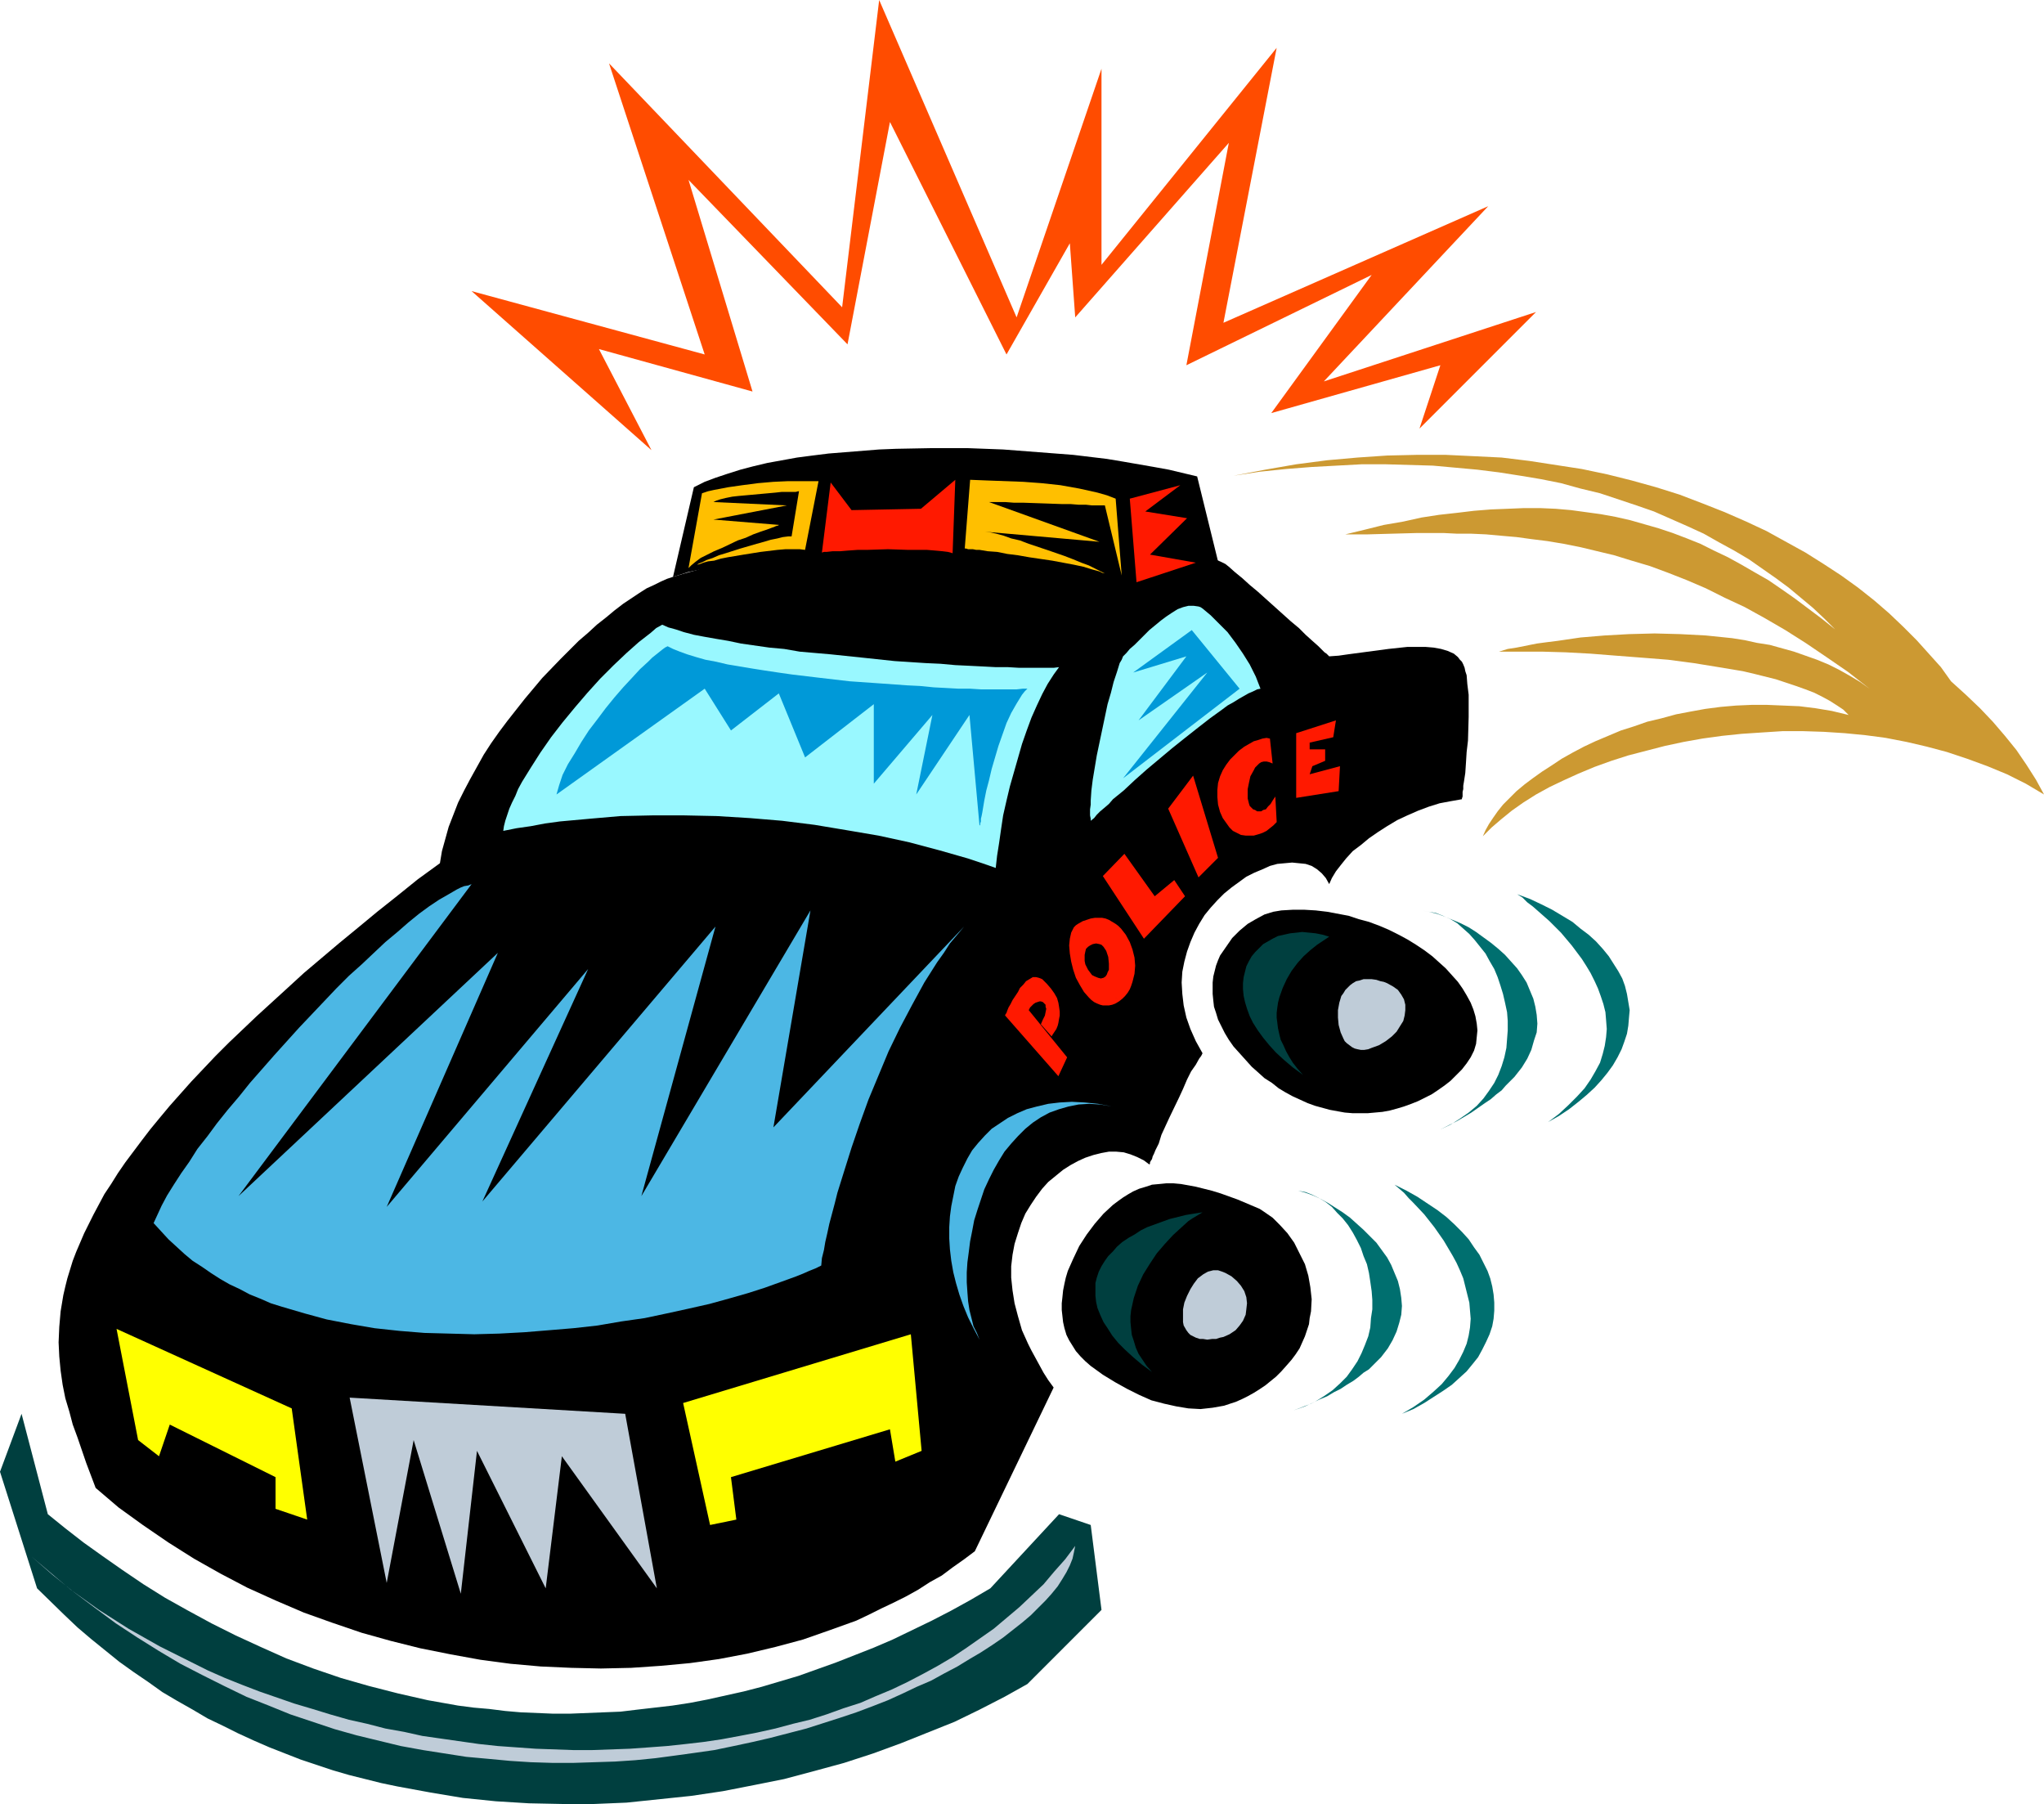 <?xml version="1.0" encoding="UTF-8" standalone="no"?>
<svg
   version="1.0"
   width="129.724mm"
   height="114.467mm"
   id="svg35"
   sodipodi:docname="Police Car 08.wmf"
   xmlns:inkscape="http://www.inkscape.org/namespaces/inkscape"
   xmlns:sodipodi="http://sodipodi.sourceforge.net/DTD/sodipodi-0.dtd"
   xmlns="http://www.w3.org/2000/svg"
   xmlns:svg="http://www.w3.org/2000/svg">
  <sodipodi:namedview
     id="namedview35"
     pagecolor="#ffffff"
     bordercolor="#000000"
     borderopacity="0.25"
     inkscape:showpageshadow="2"
     inkscape:pageopacity="0.0"
     inkscape:pagecheckerboard="0"
     inkscape:deskcolor="#d1d1d1"
     inkscape:document-units="mm" />
  <defs
     id="defs1">
    <pattern
       id="WMFhbasepattern"
       patternUnits="userSpaceOnUse"
       width="6"
       height="6"
       x="0"
       y="0" />
  </defs>
  <path
     style="fill:#cc9932;fill-opacity:1;fill-rule:evenodd;stroke:none"
     d="m 467.993,163.388 -2.424,-3.394 -2.909,-3.232 -2.909,-3.232 -3.232,-3.232 -3.394,-3.232 -3.555,-3.071 -3.878,-3.071 -4.04,-2.909 -4.202,-2.747 -4.363,-2.747 -4.686,-2.586 -4.686,-2.586 -4.848,-2.263 -5.171,-2.263 -5.333,-2.101 -5.494,-2.101 -5.656,-1.778 -5.818,-1.616 -5.818,-1.454 -6.141,-1.293 -6.302,-0.97 -6.302,-0.97 -6.626,-0.808 -6.626,-0.323 -6.787,-0.323 h -6.949 l -7.11,0.162 -7.11,0.485 -7.272,0.646 -7.434,0.97 -7.434,1.293 -7.595,1.454 6.302,-0.97 6.302,-0.646 6.141,-0.485 5.979,-0.323 5.979,-0.323 h 5.818 l 5.656,0.162 5.656,0.162 5.333,0.485 5.333,0.485 5.171,0.646 5.171,0.808 4.848,0.808 4.848,0.97 4.686,1.293 4.686,1.131 4.363,1.454 4.363,1.454 4.202,1.454 4.04,1.778 4.04,1.778 3.878,1.778 3.717,2.101 3.555,1.939 3.555,2.101 3.232,2.263 3.232,2.263 3.07,2.263 2.909,2.424 2.909,2.424 2.747,2.586 2.586,2.586 -3.232,-2.586 -3.232,-2.424 -3.232,-2.424 -3.232,-2.263 -3.07,-2.101 -3.394,-1.939 -3.07,-1.778 -3.232,-1.778 -3.394,-1.616 -3.232,-1.616 -3.232,-1.293 -3.394,-1.293 -3.394,-1.131 -3.394,-0.97 -3.394,-0.97 -3.555,-0.808 -3.555,-0.646 -3.555,-0.485 -3.555,-0.485 -3.717,-0.323 -3.717,-0.162 h -3.878 l -3.878,0.162 -4.04,0.162 -4.04,0.323 -4.04,0.485 -4.363,0.485 -4.202,0.646 -4.363,0.97 -4.686,0.808 -4.525,1.131 -4.686,1.131 h 2.586 2.747 l 5.818,-0.162 5.979,-0.162 h 6.464 l 3.232,0.162 h 3.394 l 3.555,0.162 3.555,0.323 3.717,0.323 3.555,0.485 3.878,0.485 3.878,0.646 4.04,0.808 4.04,0.97 4.04,0.97 4.202,1.293 4.363,1.293 4.363,1.616 4.525,1.778 4.525,1.939 4.525,2.263 4.848,2.263 4.686,2.586 5.01,2.909 4.848,3.071 5.01,3.394 5.171,3.555 5.171,4.04 -2.262,-1.616 -2.424,-1.454 -2.586,-1.454 -2.586,-1.293 -2.747,-1.131 -2.747,-0.97 -2.747,-0.97 -2.909,-0.808 -2.909,-0.808 -3.07,-0.485 -2.909,-0.646 -3.07,-0.485 -6.302,-0.646 -6.141,-0.323 -6.141,-0.162 -6.141,0.162 -5.818,0.323 -5.818,0.485 -5.494,0.808 -2.586,0.323 -2.424,0.323 -2.424,0.485 -2.424,0.485 -2.101,0.323 -2.101,0.646 h 2.424 2.424 2.747 2.747 l 5.656,0.162 5.979,0.323 6.141,0.485 6.302,0.485 6.141,0.485 6.141,0.808 5.979,0.97 5.818,0.97 2.747,0.646 2.586,0.646 2.586,0.646 2.424,0.808 2.424,0.808 2.262,0.808 2.101,0.808 1.939,0.97 1.778,0.97 1.778,1.131 1.454,0.97 1.293,1.293 -4.04,-0.97 -3.878,-0.646 -3.878,-0.485 -3.878,-0.162 -3.878,-0.162 h -3.717 l -3.717,0.162 -3.717,0.323 -3.717,0.485 -3.555,0.646 -3.394,0.646 -3.555,0.97 -3.394,0.808 -3.232,1.131 -3.07,0.97 -3.07,1.293 -3.07,1.293 -2.747,1.293 -2.747,1.454 -2.586,1.454 -2.424,1.616 -2.262,1.454 -2.262,1.616 -1.939,1.454 -1.939,1.616 -1.616,1.616 -1.616,1.616 -1.293,1.616 -1.131,1.616 -0.97,1.454 -0.808,1.454 -0.646,1.454 2.101,-2.101 2.262,-1.939 2.586,-2.101 2.747,-1.939 3.07,-1.939 3.232,-1.778 3.394,-1.616 3.555,-1.616 3.878,-1.616 4.04,-1.454 4.04,-1.293 4.363,-1.131 4.363,-1.131 4.525,-0.97 4.525,-0.808 4.686,-0.646 4.686,-0.485 4.848,-0.323 5.01,-0.323 h 4.848 l 5.01,0.162 5.01,0.323 5.01,0.485 4.848,0.646 5.01,0.97 4.848,1.131 4.848,1.293 4.848,1.616 4.848,1.778 4.686,1.939 4.525,2.263 4.363,2.586 -1.939,-3.555 -2.262,-3.555 -2.424,-3.555 -2.747,-3.394 -2.909,-3.394 -3.07,-3.232 -3.394,-3.232 z"
     id="path1" />
  <path
     style="fill:#000000;fill-opacity:1;fill-rule:evenodd;stroke:none"
     d="m 350.672,191.67 -2.747,0.485 -2.586,0.485 -2.586,0.808 -2.586,0.97 -2.586,1.131 -2.424,1.131 -2.424,1.454 -2.262,1.454 -2.101,1.454 -1.939,1.616 -1.939,1.454 -1.616,1.778 -1.293,1.616 -1.131,1.454 -0.97,1.616 -0.646,1.454 -0.808,-1.454 -0.97,-1.131 -1.131,-0.97 -1.293,-0.808 -1.454,-0.485 -1.616,-0.162 -1.616,-0.162 -1.778,0.162 -1.778,0.162 -1.778,0.485 -1.778,0.808 -1.939,0.808 -1.939,0.97 -1.778,1.293 -1.778,1.293 -1.778,1.454 -1.616,1.616 -1.616,1.778 -1.454,1.778 -1.293,2.101 -1.131,2.101 -0.97,2.263 -0.808,2.263 -0.646,2.424 -0.485,2.424 -0.162,2.586 0.162,2.747 0.323,2.747 0.646,2.909 0.97,2.747 1.293,2.909 1.616,2.909 -0.323,0.646 -0.485,0.646 -0.808,1.454 -1.131,1.616 -0.97,1.939 -0.97,2.263 -0.97,2.101 -2.262,4.687 -0.97,2.101 -0.97,2.101 -0.646,2.101 -0.808,1.616 -0.323,0.808 -0.323,0.646 -0.162,0.646 -0.323,0.485 -0.162,0.323 v 0.323 l -0.162,0.162 v 0 l -1.293,-0.97 -1.616,-0.808 -1.616,-0.646 -1.616,-0.485 -1.778,-0.162 h -1.778 l -1.778,0.323 -1.939,0.485 -1.939,0.646 -1.778,0.808 -1.778,0.97 -1.778,1.131 -1.778,1.454 -1.778,1.454 -1.454,1.616 -1.454,1.939 -1.293,1.939 -1.293,2.101 -0.97,2.263 -0.808,2.424 -0.808,2.586 -0.485,2.586 -0.323,2.747 v 2.747 l 0.323,3.071 0.485,3.071 0.808,3.071 0.97,3.394 1.454,3.232 0.808,1.616 0.97,1.778 0.97,1.778 0.97,1.778 1.131,1.778 1.293,1.778 -18.907,39.271 -2.586,1.939 -2.747,1.939 -2.586,1.939 -2.909,1.616 -2.747,1.778 -2.909,1.616 -2.909,1.454 -3.07,1.454 -2.909,1.454 -3.07,1.454 -6.302,2.263 -6.464,2.263 -6.626,1.778 -6.787,1.616 -6.787,1.293 -6.949,0.97 -6.949,0.646 -7.11,0.485 -7.272,0.162 -7.11,-0.162 -7.272,-0.323 -7.272,-0.646 -7.272,-0.97 -7.11,-1.293 -7.272,-1.454 -7.11,-1.778 -6.949,-1.939 -7.11,-2.424 -6.787,-2.424 -6.787,-2.909 -6.787,-3.071 -6.464,-3.394 -6.302,-3.555 -6.141,-3.879 -6.141,-4.202 -5.818,-4.202 -5.494,-4.687 -2.262,-5.98 -2.101,-6.141 -1.131,-3.071 -0.808,-3.071 -0.97,-3.232 -0.646,-3.232 -0.485,-3.394 -0.323,-3.394 -0.162,-3.394 0.162,-3.717 0.323,-3.717 0.646,-3.879 0.485,-2.101 0.485,-1.939 0.646,-2.101 0.646,-2.101 0.808,-2.101 0.97,-2.263 0.97,-2.263 1.131,-2.263 1.131,-2.263 1.293,-2.424 1.293,-2.424 1.616,-2.424 1.616,-2.586 1.778,-2.586 1.939,-2.586 1.939,-2.586 2.101,-2.747 2.262,-2.747 2.424,-2.909 2.586,-2.909 2.586,-2.909 2.909,-3.071 2.909,-3.071 3.232,-3.232 3.232,-3.071 3.394,-3.232 3.717,-3.394 3.717,-3.394 3.878,-3.555 4.202,-3.555 4.202,-3.555 4.525,-3.717 4.686,-3.879 4.686,-3.717 5.01,-4.04 5.333,-3.879 0.485,-2.909 0.808,-2.909 0.808,-2.909 1.131,-2.909 1.131,-2.909 1.454,-2.909 1.454,-2.747 1.616,-2.909 1.616,-2.909 1.778,-2.747 1.939,-2.747 1.939,-2.586 4.202,-5.333 4.202,-5.01 4.363,-4.525 4.363,-4.363 2.262,-1.939 2.101,-1.939 2.262,-1.778 1.939,-1.616 2.101,-1.616 1.939,-1.293 1.939,-1.293 1.778,-1.131 1.778,-0.808 1.616,-0.808 1.454,-0.646 1.454,-0.485 2.747,-0.808 2.909,-0.808 3.232,-1.131 3.555,-0.97 3.555,-0.97 3.717,-1.131 4.04,-1.131 4.202,-0.97 4.202,-0.808 4.363,-0.808 4.363,-0.646 4.363,-0.485 4.525,-0.323 h 4.525 l 4.525,0.323 4.525,0.485 4.686,0.646 5.01,0.485 5.171,0.485 5.333,0.323 10.666,0.485 5.171,0.323 5.171,0.162 5.01,0.323 4.686,0.162 2.262,0.323 2.101,0.162 1.939,0.162 1.939,0.323 1.939,0.323 1.616,0.323 1.616,0.323 1.454,0.323 1.293,0.485 1.131,0.485 0.97,0.485 0.808,0.646 1.454,1.293 1.778,1.454 1.778,1.616 1.939,1.616 7.918,7.111 1.939,1.616 1.616,1.616 1.616,1.454 1.454,1.293 0.97,0.97 0.485,0.485 0.485,0.323 0.323,0.323 0.162,0.162 0.162,0.162 v 0 l 2.262,-0.162 2.262,-0.323 4.848,-0.646 4.848,-0.646 4.525,-0.485 h 2.262 2.101 l 1.939,0.162 1.778,0.323 1.616,0.485 1.454,0.646 0.97,0.808 0.485,0.646 0.485,0.485 0.323,0.646 0.323,0.808 0.162,0.808 0.323,0.97 0.162,2.101 0.323,2.586 v 2.586 2.747 l -0.162,5.656 -0.323,2.747 -0.162,2.586 -0.162,2.424 -0.323,2.101 -0.162,0.97 v 0.808 l -0.162,0.646 v 0.646 0.485 l -0.162,0.485 z"
     id="path2" />
  <path
     style="fill:#ffff00;fill-opacity:1;fill-rule:evenodd;stroke:none"
     d="m 221.069,347.947 -2.586,-27.959 -54.621,16.484 6.464,29.251 6.302,-1.293 -1.293,-10.181 38.138,-11.474 1.293,7.757 z"
     id="path3" />
  <path
     style="fill:#ffff00;fill-opacity:1;fill-rule:evenodd;stroke:none"
     d="m 73.69,364.431 -3.717,-26.666 -42.016,-19.07 5.171,26.666 5.01,3.879 2.586,-7.596 25.371,12.606 v 7.596 z"
     id="path4" />
  <path
     style="fill:#bfccd8;fill-opacity:1;fill-rule:evenodd;stroke:none"
     d="m 157.56,380.915 -7.595,-41.857 -66.094,-3.879 8.888,44.443 6.464,-34.261 11.312,36.847 3.878,-34.261 16.483,32.968 3.878,-31.676 z"
     id="path5" />
  <path
     style="fill:#99f8ff;fill-opacity:1;fill-rule:evenodd;stroke:none"
     d="m 254.035,159.994 -1.293,0.162 h -1.616 -6.626 l -2.747,-0.162 h -2.909 l -3.07,-0.162 -3.232,-0.162 -3.394,-0.162 -3.555,-0.323 -3.555,-0.162 -7.434,-0.485 -7.595,-0.808 -7.757,-0.808 -7.434,-0.646 -3.717,-0.646 -3.555,-0.323 -3.394,-0.485 -3.394,-0.485 -3.07,-0.646 -2.909,-0.485 -2.747,-0.485 -2.586,-0.485 -2.424,-0.646 -1.939,-0.646 -1.778,-0.485 -1.454,-0.646 -1.454,0.808 -1.293,1.131 -1.454,1.131 -1.454,1.131 -2.909,2.586 -3.07,2.909 -3.232,3.232 -3.07,3.394 -2.909,3.394 -3.07,3.717 -2.747,3.555 -2.586,3.717 -2.262,3.555 -2.101,3.394 -0.97,1.778 -0.646,1.616 -0.808,1.616 -0.646,1.454 -0.485,1.454 -0.485,1.454 -0.323,1.293 -0.162,1.131 3.232,-0.646 3.394,-0.485 3.394,-0.646 3.555,-0.485 7.11,-0.646 7.434,-0.646 7.595,-0.162 h 7.757 l 7.757,0.162 7.918,0.485 7.757,0.646 7.757,0.97 7.757,1.293 7.595,1.293 7.434,1.616 7.272,1.939 3.394,0.97 3.394,0.97 3.394,1.131 3.232,1.131 0.323,-2.909 0.485,-3.071 0.485,-3.394 0.485,-3.232 0.808,-3.555 0.808,-3.394 0.97,-3.394 0.97,-3.394 0.97,-3.394 1.131,-3.232 1.131,-3.071 1.293,-2.909 1.293,-2.747 1.293,-2.424 1.454,-2.263 z"
     id="path6" />
  <path
     style="fill:#0099d8;fill-opacity:1;fill-rule:evenodd;stroke:none"
     d="m 160.145,154.984 1.293,0.646 1.616,0.646 1.778,0.646 2.101,0.646 2.262,0.646 2.586,0.485 2.747,0.646 2.909,0.485 2.909,0.485 3.07,0.485 3.232,0.485 3.394,0.485 6.787,0.808 6.949,0.808 6.949,0.485 6.787,0.485 3.232,0.162 3.232,0.323 3.07,0.162 2.909,0.162 h 2.747 l 2.586,0.162 h 2.586 2.101 2.101 1.778 l 1.454,-0.162 h 1.131 l -0.646,0.646 -0.646,0.808 -1.293,2.101 -1.293,2.263 -1.131,2.424 -0.97,2.747 -0.97,2.747 -0.808,2.747 -0.808,2.747 -0.646,2.747 -0.646,2.424 -0.485,2.424 -0.323,1.939 -0.162,0.97 -0.162,0.808 -0.162,0.646 v 0.646 l -0.162,0.485 v 0.323 l -0.162,0.162 v 0.162 l -2.424,-26.666 -12.766,19.07 3.878,-19.07 -14.059,16.484 v -19.07 l -16.483,12.767 -6.302,-15.353 -11.474,8.889 -6.302,-10.02 -35.552,25.373 0.323,-1.131 0.323,-1.131 0.808,-2.424 1.293,-2.586 1.616,-2.586 1.616,-2.747 1.778,-2.747 2.101,-2.747 1.939,-2.586 2.101,-2.586 2.101,-2.424 2.101,-2.263 1.939,-2.101 1.939,-1.778 0.97,-0.97 0.808,-0.646 0.808,-0.646 0.808,-0.646 0.646,-0.485 z"
     id="path7" />
  <path
     style="fill:#4cb7e4;fill-opacity:1;fill-rule:evenodd;stroke:none"
     d="m 231.249,222.214 -1.616,1.939 -1.778,2.101 -1.454,2.263 -1.616,2.263 -3.07,4.848 -2.909,5.333 -2.909,5.495 -2.747,5.656 -2.424,5.818 -2.424,5.818 -2.101,5.818 -1.939,5.656 -1.778,5.656 -0.808,2.586 -0.808,2.586 -0.646,2.586 -0.646,2.424 -0.646,2.424 -0.485,2.263 -0.485,2.101 -0.323,1.939 -0.485,1.939 -0.162,1.778 -1.293,0.646 -1.616,0.646 -1.454,0.646 -1.616,0.646 -3.555,1.293 -4.04,1.454 -4.04,1.293 -4.525,1.293 -4.686,1.293 -5.01,1.131 -5.171,1.131 -5.333,1.131 -5.656,0.808 -5.656,0.97 -5.818,0.646 -5.818,0.485 -5.979,0.485 -5.979,0.323 -5.979,0.162 -5.979,-0.162 -5.979,-0.162 -5.979,-0.485 -5.979,-0.646 -5.656,-0.97 -5.818,-1.131 -5.333,-1.454 -5.494,-1.616 -2.586,-0.808 -2.586,-1.131 -2.424,-0.97 -2.424,-1.293 -2.424,-1.131 -2.262,-1.293 -2.262,-1.454 -2.101,-1.454 -2.262,-1.454 -1.939,-1.616 -1.939,-1.778 -1.939,-1.778 -1.778,-1.939 -1.778,-1.939 0.97,-2.101 0.97,-2.101 1.293,-2.424 1.616,-2.586 1.778,-2.747 1.939,-2.747 1.939,-3.071 2.424,-3.071 2.262,-3.071 2.586,-3.232 2.747,-3.232 2.586,-3.232 5.818,-6.626 5.979,-6.626 5.979,-6.303 2.909,-3.071 3.07,-3.071 3.07,-2.747 2.909,-2.747 2.747,-2.586 2.909,-2.424 2.586,-2.263 2.586,-2.101 2.424,-1.778 2.424,-1.616 2.262,-1.293 1.939,-1.131 0.97,-0.485 0.808,-0.323 0.97,-0.162 0.808,-0.323 -55.914,74.826 62.216,-58.341 -26.664,60.927 48.318,-57.048 -25.371,55.756 55.914,-65.937 -17.776,64.644 40.562,-68.523 -8.888,52.038 z"
     id="path8" />
  <path
     style="fill:#4cb7e4;fill-opacity:1;fill-rule:evenodd;stroke:none"
     d="m 234.966,321.281 -0.646,-1.616 -0.808,-1.616 -0.485,-1.939 -0.485,-1.939 -0.323,-2.101 -0.162,-2.101 -0.162,-2.424 v -2.424 l 0.162,-2.424 0.323,-2.424 0.323,-2.586 0.485,-2.424 0.485,-2.586 0.808,-2.586 0.808,-2.424 0.808,-2.424 1.131,-2.424 1.131,-2.263 1.293,-2.263 1.293,-2.101 1.616,-1.939 1.616,-1.778 1.778,-1.778 1.778,-1.454 1.939,-1.293 2.101,-1.131 2.262,-0.808 2.262,-0.646 2.424,-0.485 2.586,-0.162 2.586,0.162 2.909,0.485 -3.394,-0.646 -3.232,-0.323 -3.07,-0.162 -2.909,0.162 -2.747,0.323 -2.747,0.646 -2.424,0.646 -2.262,0.97 -2.262,1.131 -1.939,1.293 -1.939,1.293 -1.616,1.616 -1.616,1.778 -1.454,1.778 -1.131,1.939 -1.131,2.263 -0.97,2.101 -0.808,2.263 -0.485,2.424 -0.485,2.424 -0.323,2.424 -0.162,2.586 v 2.747 l 0.162,2.586 0.323,2.747 0.485,2.747 0.646,2.586 0.808,2.747 0.97,2.747 1.131,2.747 1.293,2.586 z"
     id="path9" />
  <path
     style="fill:#99f8ff;fill-opacity:1;fill-rule:evenodd;stroke:none"
     d="m 269.387,157.408 -0.323,0.808 -0.485,0.808 -0.646,2.101 -0.808,2.424 -0.646,2.586 -0.808,2.747 -0.646,3.071 -1.293,6.141 -0.646,3.071 -0.485,2.909 -0.485,2.909 -0.323,2.586 -0.162,2.424 v 0.97 l -0.162,1.131 v 1.454 l 0.162,0.808 v 0.485 l 0.808,-0.646 0.646,-0.808 0.808,-0.808 0.97,-0.808 1.131,-0.97 0.97,-1.131 2.586,-2.101 2.586,-2.424 2.909,-2.586 5.979,-5.01 3.232,-2.586 3.07,-2.424 2.909,-2.263 2.909,-2.101 1.293,-0.97 1.454,-0.808 1.293,-0.808 1.131,-0.646 1.131,-0.646 1.131,-0.485 0.97,-0.485 0.808,-0.162 -1.131,-2.909 -1.454,-2.909 -1.616,-2.586 -1.778,-2.586 -1.939,-2.586 -2.101,-2.101 -1.939,-1.939 -1.939,-1.616 -0.485,-0.323 -0.485,-0.162 -1.131,-0.162 h -1.293 l -1.293,0.323 -1.293,0.485 -1.293,0.808 -1.454,0.97 -1.293,0.97 -2.747,2.263 -2.424,2.424 -1.131,1.131 -1.131,0.97 -0.808,0.97 z"
     id="path10" />
  <path
     style="fill:#0099d8;fill-opacity:1;fill-rule:evenodd;stroke:none"
     d="m 271.811,161.287 14.059,-10.181 11.474,14.06 -27.957,21.494 20.2,-25.373 -16.483,11.474 11.474,-15.353 z"
     id="path11" />
  <path
     style="fill:#000000;fill-opacity:1;fill-rule:evenodd;stroke:none"
     d="m 307.363,218.335 -0.97,0.162 -0.97,0.162 -2.101,0.646 -2.101,1.131 -1.939,1.131 -1.939,1.616 -1.778,1.778 -1.454,2.101 -1.454,2.101 -0.485,1.131 -0.485,1.293 -0.323,1.293 -0.323,1.293 -0.162,1.454 v 1.454 1.293 l 0.162,1.616 0.162,1.454 0.485,1.454 0.485,1.616 0.808,1.616 0.808,1.616 0.97,1.616 1.131,1.616 1.454,1.616 1.454,1.616 1.454,1.616 1.454,1.293 1.616,1.454 1.778,1.131 1.616,1.293 1.616,0.97 1.778,0.97 1.778,0.808 1.778,0.808 1.778,0.646 1.778,0.485 1.778,0.485 1.778,0.323 1.778,0.323 1.939,0.162 h 1.778 1.778 l 1.778,-0.162 1.778,-0.162 1.778,-0.323 1.778,-0.485 1.616,-0.485 1.778,-0.646 1.616,-0.646 1.616,-0.808 1.616,-0.808 1.454,-0.97 1.616,-1.131 1.454,-1.131 1.293,-1.293 1.454,-1.454 1.131,-1.454 0.97,-1.454 0.808,-1.616 0.485,-1.616 0.162,-1.616 0.162,-1.616 -0.162,-1.616 -0.323,-1.778 -0.485,-1.616 -0.646,-1.616 -0.97,-1.778 -0.97,-1.616 -1.131,-1.616 -1.454,-1.616 -1.454,-1.616 -1.616,-1.454 -1.616,-1.454 -1.939,-1.454 -1.939,-1.293 -2.101,-1.293 -2.101,-1.131 -2.262,-1.131 -2.262,-0.97 -2.586,-0.97 -2.424,-0.646 -2.424,-0.808 -2.586,-0.485 -2.586,-0.485 -2.747,-0.323 -2.747,-0.162 h -2.747 z"
     id="path12" />
  <path
     style="fill:#003f3f;fill-opacity:1;fill-rule:evenodd;stroke:none"
     d="m 318.836,224.638 -1.454,0.97 -1.454,0.97 -1.616,1.293 -1.616,1.454 -1.454,1.616 -1.454,1.939 -1.131,1.939 -0.97,2.101 -0.808,2.263 -0.323,1.293 -0.162,1.131 -0.162,1.293 v 1.131 l 0.162,1.293 0.162,1.293 0.323,1.454 0.323,1.293 0.646,1.293 0.646,1.454 0.808,1.454 0.808,1.293 1.131,1.454 1.293,1.454 -2.424,-1.778 -2.101,-1.778 -1.939,-1.778 -1.616,-1.778 -1.454,-1.778 -1.293,-1.778 -1.131,-1.778 -0.808,-1.616 -0.646,-1.778 -0.485,-1.616 -0.323,-1.454 -0.162,-1.616 v -1.454 l 0.162,-1.454 0.323,-1.293 0.323,-1.293 0.646,-1.293 0.646,-1.131 0.808,-0.97 0.97,-0.97 0.97,-0.97 1.131,-0.646 1.131,-0.646 1.293,-0.646 1.454,-0.323 1.454,-0.323 1.454,-0.162 1.454,-0.162 1.616,0.162 1.616,0.162 1.616,0.323 z"
     id="path13" />
  <path
     style="fill:#bfccd8;fill-opacity:1;fill-rule:evenodd;stroke:none"
     d="m 329.017,234.82 h -0.97 -0.97 l -0.97,0.323 -0.808,0.162 -0.808,0.485 -0.646,0.485 -0.646,0.646 -0.485,0.485 -0.485,0.808 -0.485,0.646 -0.485,1.616 -0.323,1.778 v 1.778 l 0.162,1.778 0.485,1.778 0.646,1.454 0.323,0.646 0.485,0.485 0.646,0.485 0.646,0.485 0.646,0.323 0.646,0.162 0.808,0.162 h 0.808 l 0.97,-0.162 0.808,-0.323 1.778,-0.646 1.616,-0.97 1.454,-1.131 1.131,-1.131 0.808,-1.293 0.808,-1.293 0.323,-1.293 0.162,-1.293 v -1.293 l -0.323,-1.293 -0.646,-1.131 -0.808,-1.131 -1.131,-0.808 -1.454,-0.808 -0.808,-0.323 -0.808,-0.162 -0.97,-0.323 z"
     id="path14" />
  <path
     style="fill:#000000;fill-opacity:1;fill-rule:evenodd;stroke:none"
     d="m 271.811,285.727 -1.131,0.646 -1.293,0.808 -1.131,0.808 -1.293,0.97 -2.262,2.101 -2.101,2.424 -1.939,2.586 -1.778,2.747 -1.454,3.071 -1.293,2.909 -0.485,1.616 -0.323,1.454 -0.323,1.616 -0.162,1.616 -0.162,1.454 v 1.616 l 0.162,1.454 0.162,1.454 0.323,1.454 0.485,1.616 0.646,1.293 0.808,1.293 0.808,1.293 1.131,1.293 1.131,1.131 1.293,1.131 2.909,2.101 2.909,1.778 2.909,1.616 2.909,1.454 2.909,1.293 3.07,0.808 2.909,0.646 2.909,0.485 2.909,0.162 2.909,-0.323 2.747,-0.485 2.909,-0.97 1.454,-0.646 1.293,-0.646 1.454,-0.808 1.293,-0.808 1.454,-0.97 2.586,-2.101 1.293,-1.293 1.293,-1.454 1.131,-1.293 0.97,-1.293 0.97,-1.454 0.646,-1.454 0.646,-1.454 0.485,-1.454 0.485,-1.454 0.162,-1.454 0.323,-1.616 0.162,-2.909 -0.323,-2.909 -0.485,-2.747 -0.808,-2.747 -1.293,-2.586 -1.293,-2.586 -1.616,-2.263 -1.778,-1.939 -1.778,-1.778 -2.101,-1.454 -0.97,-0.646 -1.131,-0.485 -4.202,-1.778 -4.04,-1.454 -2.101,-0.646 -1.939,-0.485 -1.939,-0.485 -1.778,-0.323 -1.778,-0.323 -1.778,-0.162 h -1.778 l -1.616,0.162 -1.778,0.162 -1.454,0.485 -1.616,0.485 z"
     id="path15" />
  <path
     style="fill:#003f3f;fill-opacity:1;fill-rule:evenodd;stroke:none"
     d="m 288.456,290.737 -0.808,0.485 -0.808,0.485 -0.808,0.485 -0.97,0.646 -1.778,1.616 -1.939,1.778 -1.939,2.101 -1.939,2.263 -1.616,2.424 -1.616,2.586 -1.293,2.747 -0.97,2.909 -0.323,1.454 -0.323,1.454 -0.162,1.454 v 1.454 l 0.162,1.616 0.162,1.454 0.485,1.454 0.485,1.616 0.646,1.454 0.97,1.454 0.97,1.454 1.293,1.454 -2.424,-1.778 -2.101,-1.778 -1.939,-1.778 -1.616,-1.616 -1.454,-1.778 -1.131,-1.778 -0.97,-1.454 -0.808,-1.778 -0.646,-1.616 -0.323,-1.454 -0.162,-1.454 v -1.616 -1.454 l 0.323,-1.293 0.485,-1.454 0.646,-1.293 0.808,-1.293 0.808,-1.131 1.131,-1.131 0.97,-1.131 1.293,-1.131 1.454,-0.97 1.454,-0.808 1.454,-0.97 1.616,-0.808 1.778,-0.646 1.778,-0.646 1.778,-0.646 1.939,-0.485 1.939,-0.485 1.939,-0.323 z"
     id="path16" />
  <path
     style="fill:#bfccd8;fill-opacity:1;fill-rule:evenodd;stroke:none"
     d="m 292.172,304.635 h -0.485 -0.646 l -0.646,0.162 -0.646,0.162 -1.131,0.646 -1.293,0.97 -0.97,1.293 -0.808,1.293 -0.808,1.616 -0.646,1.616 -0.323,1.616 v 1.616 1.454 l 0.162,0.808 0.646,1.131 0.485,0.646 0.485,0.485 0.646,0.323 0.646,0.323 0.97,0.323 h 0.808 l 0.97,0.162 1.131,-0.162 h 0.97 l 0.97,-0.323 0.808,-0.162 1.454,-0.646 1.454,-0.97 0.97,-1.131 0.808,-1.131 0.646,-1.454 0.162,-1.293 0.162,-1.454 -0.162,-1.454 -0.485,-1.454 -0.808,-1.293 -0.97,-1.131 -1.293,-1.131 -1.454,-0.808 -0.808,-0.323 z"
     id="path17" />
  <path
     style="fill:#003f3f;fill-opacity:1;fill-rule:evenodd;stroke:none"
     d="m 5.171,339.058 6.302,24.08 4.202,3.394 4.363,3.394 4.525,3.232 4.848,3.394 5.01,3.394 5.171,3.232 5.494,3.071 5.656,3.071 5.818,2.909 5.979,2.747 6.141,2.747 6.464,2.424 6.626,2.263 6.787,1.939 6.949,1.778 7.11,1.616 7.272,1.293 3.717,0.485 3.717,0.323 3.878,0.485 3.717,0.323 3.878,0.162 3.878,0.162 h 4.04 l 4.04,-0.162 4.04,-0.162 4.04,-0.162 4.04,-0.485 4.202,-0.485 4.202,-0.485 4.202,-0.646 4.202,-0.808 4.363,-0.97 4.363,-0.97 4.363,-1.131 4.363,-1.293 4.363,-1.293 4.525,-1.616 4.525,-1.616 4.525,-1.778 4.525,-1.778 4.525,-1.939 4.686,-2.263 4.686,-2.263 4.686,-2.424 4.686,-2.586 4.686,-2.747 16.483,-17.777 7.595,2.586 2.586,20.363 -17.776,17.777 -5.494,3.071 -5.979,3.071 -5.979,2.909 -6.464,2.586 -6.464,2.586 -6.626,2.424 -6.949,2.263 -7.11,1.939 -7.272,1.939 -7.272,1.454 -7.434,1.454 -7.595,1.131 -7.757,0.808 -7.757,0.808 -7.757,0.323 h -7.757 l -7.918,-0.162 -7.918,-0.485 -7.918,-0.808 -7.757,-1.293 -7.918,-1.454 -3.878,-0.808 -3.878,-0.97 -3.878,-0.97 -3.878,-1.131 -3.878,-1.293 -3.878,-1.293 -3.717,-1.454 -3.717,-1.454 -3.717,-1.616 -3.878,-1.778 -3.555,-1.778 -3.717,-1.778 -3.555,-2.101 -3.717,-2.101 -3.555,-2.101 -3.394,-2.424 -3.555,-2.424 -3.394,-2.424 -3.394,-2.747 -3.394,-2.747 -3.232,-2.747 -3.232,-3.071 -6.464,-6.303 L 0,352.957 Z"
     id="path18" />
  <path
     style="fill:#bfccd8;fill-opacity:1;fill-rule:evenodd;stroke:none"
     d="m 257.913,370.734 -2.424,3.232 -2.586,2.909 -2.586,3.071 -2.909,2.747 -2.909,2.747 -3.07,2.586 -3.07,2.586 -3.232,2.263 -3.232,2.263 -3.394,2.263 -3.555,2.101 -3.555,1.939 -3.717,1.939 -3.717,1.778 -3.878,1.616 -3.717,1.616 -4.04,1.293 -4.04,1.454 -4.04,1.293 -4.04,0.97 -4.202,1.131 -4.363,0.97 -4.202,0.808 -4.363,0.808 -4.363,0.646 -4.202,0.485 -4.525,0.485 -4.363,0.323 -4.525,0.323 -4.525,0.162 -4.525,0.162 h -4.525 l -4.525,-0.162 -4.525,-0.162 -9.05,-0.646 -4.525,-0.485 -4.525,-0.646 -4.525,-0.646 -4.525,-0.646 -4.363,-0.97 -4.525,-0.808 -4.363,-1.131 -4.363,-0.97 -4.525,-1.293 -4.202,-1.293 -4.363,-1.293 -4.202,-1.454 -4.202,-1.454 -4.202,-1.616 -4.04,-1.616 -4.04,-1.778 -3.878,-1.939 -7.757,-3.879 -3.717,-2.101 -3.717,-2.101 -3.555,-2.263 -3.555,-2.263 -3.394,-2.424 -3.394,-2.424 -3.07,-2.586 -3.232,-2.747 -3.07,-2.586 5.01,4.363 5.01,4.04 5.171,3.879 5.01,3.717 5.171,3.394 5.171,3.232 5.171,3.071 5.333,2.747 5.171,2.586 5.333,2.586 5.333,2.101 5.171,2.101 5.333,1.778 5.333,1.778 5.171,1.454 5.333,1.293 5.333,1.293 5.333,0.97 5.171,0.808 5.171,0.808 5.333,0.485 5.171,0.485 5.01,0.323 5.171,0.162 h 5.01 l 5.01,-0.162 5.01,-0.162 4.848,-0.323 4.848,-0.485 4.848,-0.646 4.686,-0.646 4.525,-0.646 4.686,-0.97 4.525,-0.97 4.202,-0.97 4.363,-1.131 4.363,-1.131 4.04,-1.293 4.04,-1.293 3.878,-1.293 3.878,-1.454 3.717,-1.454 3.555,-1.616 3.394,-1.616 3.394,-1.454 3.232,-1.778 3.07,-1.616 2.909,-1.778 2.747,-1.616 2.747,-1.778 2.586,-1.778 2.262,-1.778 2.262,-1.778 2.101,-1.778 1.778,-1.778 1.778,-1.778 1.454,-1.616 1.454,-1.778 1.131,-1.778 0.97,-1.616 0.808,-1.616 0.646,-1.616 0.323,-1.454 z"
     id="path19" />
  <path
     style="fill:#ff1900;fill-opacity:1;fill-rule:evenodd;stroke:none"
     d="m 263.408,234.496 -0.808,-0.323 -0.646,-0.323 -0.485,-0.646 -0.485,-0.646 -0.323,-0.646 -0.323,-0.646 -0.162,-0.808 v -0.808 -0.646 l 0.162,-0.808 0.162,-0.646 0.485,-0.485 0.485,-0.323 0.646,-0.323 0.808,-0.162 0.808,0.162 0.485,0.162 0.485,0.485 0.323,0.485 0.323,0.485 0.485,1.454 0.162,1.616 v 0.646 0.808 l -0.323,0.646 -0.162,0.485 -0.323,0.485 -0.485,0.323 -0.646,0.162 -0.646,-0.162 5.01,5.656 0.808,-0.646 0.646,-0.646 0.646,-0.808 0.485,-0.808 0.323,-0.808 0.323,-0.97 0.485,-1.939 0.162,-1.939 -0.162,-1.939 -0.485,-1.939 -0.646,-1.778 -0.97,-1.778 -1.131,-1.454 -0.646,-0.646 -0.646,-0.485 -0.808,-0.485 -0.808,-0.485 -0.808,-0.323 -0.808,-0.162 h -0.97 -0.808 l -0.97,0.162 -0.97,0.323 -0.97,0.323 -1.131,0.646 -0.485,0.323 -0.485,0.485 -0.323,0.646 -0.323,0.646 -0.323,1.454 -0.162,1.616 0.162,1.939 0.323,1.939 0.485,1.939 0.646,1.939 0.97,1.778 0.97,1.616 1.131,1.293 0.646,0.646 0.646,0.485 0.646,0.323 0.808,0.323 0.646,0.162 h 0.808 0.646 l 0.808,-0.162 0.808,-0.323 0.808,-0.485 z"
     id="path20" />
  <path
     style="fill:#ff1900;fill-opacity:1;fill-rule:evenodd;stroke:none"
     d="m 264.539,210.093 9.858,15.03 9.858,-10.181 -2.586,-3.879 -4.686,3.879 -7.272,-10.181 z"
     id="path21" />
  <path
     style="fill:#ff1900;fill-opacity:1;fill-rule:evenodd;stroke:none"
     d="m 280.214,193.932 7.272,16.484 4.686,-4.687 -5.979,-19.716 z"
     id="path22" />
  <path
     style="fill:#ff1900;fill-opacity:1;fill-rule:evenodd;stroke:none"
     d="m 305.262,183.104 -0.646,-5.98 -0.808,-0.162 -0.97,0.162 -0.97,0.323 -1.131,0.323 -1.131,0.646 -1.131,0.646 -1.293,0.97 -0.97,0.97 -1.131,1.131 -0.97,1.293 -0.808,1.293 -0.646,1.454 -0.485,1.616 -0.162,1.616 v 1.778 l 0.162,1.778 0.485,1.778 0.646,1.454 0.808,1.131 0.808,1.131 0.808,0.808 0.97,0.485 0.97,0.485 1.131,0.162 h 0.97 0.97 l 1.131,-0.323 0.97,-0.323 0.97,-0.485 0.808,-0.646 0.808,-0.646 0.808,-0.808 v -0.162 l -0.323,-5.98 -0.646,0.97 -0.485,0.808 -0.646,0.646 -0.485,0.646 -0.646,0.162 -0.485,0.323 h -0.485 -0.485 l -0.485,-0.323 -0.485,-0.162 -0.323,-0.323 -0.485,-0.485 -0.162,-0.485 -0.162,-0.646 -0.162,-0.646 v -0.808 -1.454 l 0.323,-1.616 0.323,-1.454 0.808,-1.454 0.323,-0.646 0.485,-0.485 0.485,-0.485 0.485,-0.323 0.646,-0.162 h 0.646 l 0.646,0.162 z"
     id="path23" />
  <path
     style="fill:#ff1900;fill-opacity:1;fill-rule:evenodd;stroke:none"
     d="m 310.918,175.832 v 15.515 l 10.181,-1.616 0.323,-5.98 -7.272,1.939 0.646,-1.939 3.07,-1.293 v -2.747 h -3.717 v -1.616 l 5.656,-1.293 0.646,-4.04 z"
     id="path24" />
  <path
     style="fill:#ff1900;fill-opacity:1;fill-rule:evenodd;stroke:none"
     d="m 246.763,242.254 0.323,-0.646 0.485,-0.485 0.323,-0.323 0.485,-0.323 0.485,-0.162 0.485,-0.162 h 0.323 l 0.485,0.162 0.323,0.323 0.323,0.323 v 0.485 l 0.162,0.485 -0.162,0.808 -0.162,0.808 -0.485,0.97 -0.485,1.131 2.586,2.909 0.162,-0.323 0.323,-0.485 0.323,-0.485 0.323,-0.485 0.323,-0.808 0.162,-0.646 0.162,-0.97 0.162,-0.808 v -0.97 l -0.162,-1.131 -0.162,-0.97 -0.323,-1.131 -0.646,-1.131 -0.808,-1.131 -0.97,-1.131 -1.131,-1.131 -0.808,-0.323 -0.646,-0.162 h -0.808 l -0.808,0.485 -0.808,0.485 -0.646,0.808 -0.808,0.808 -0.485,0.97 -1.293,1.939 -0.485,0.97 -0.485,0.808 -0.323,0.808 -0.162,0.485 -0.323,0.485 v 0.162 l 12.766,14.545 2.101,-4.525 z"
     id="path25" />
  <path
     style="fill:#000000;fill-opacity:1;fill-rule:evenodd;stroke:none"
     d="m 161.438,138.338 1.616,-0.485 1.939,-0.646 2.262,-0.485 2.262,-0.485 2.586,-0.485 2.909,-0.485 2.909,-0.323 3.232,-0.485 3.232,-0.323 3.394,-0.323 3.555,-0.162 3.717,-0.323 3.878,-0.162 h 3.878 l 7.757,-0.162 8.08,0.162 8.08,0.162 7.918,0.646 3.878,0.485 3.878,0.323 3.878,0.485 3.717,0.646 3.555,0.646 3.394,0.646 3.394,0.808 3.232,0.97 2.909,0.97 2.909,0.97 22.786,-6.303 -5.01,-20.363 -3.394,-0.808 -3.394,-0.808 -3.555,-0.646 -3.717,-0.646 -3.717,-0.646 -3.878,-0.646 -4.04,-0.485 -4.04,-0.485 -8.403,-0.646 -8.403,-0.646 -8.565,-0.323 h -8.565 l -8.565,0.162 -4.04,0.162 -4.04,0.323 -4.04,0.323 -4.04,0.323 -3.878,0.485 -3.717,0.485 -3.555,0.646 -3.555,0.646 -3.394,0.808 -3.07,0.808 -3.07,0.97 -2.909,0.97 -2.586,0.97 -2.586,1.293 z"
     id="path26" />
  <path
     style="fill:#ffbf00;fill-opacity:1;fill-rule:evenodd;stroke:none"
     d="m 186.971,125.894 h -0.162 l -0.162,0.162 h -0.162 l -0.485,0.162 -0.323,0.162 -0.485,0.162 -1.293,0.485 -1.454,0.485 -1.778,0.646 -1.778,0.808 -1.939,0.646 -3.717,1.778 -1.939,0.808 -1.616,0.808 -1.616,0.808 -1.293,0.97 -0.97,0.808 -0.323,0.323 -0.323,0.323 3.232,-17.939 1.454,-0.485 1.454,-0.323 3.394,-0.646 3.394,-0.485 3.717,-0.485 3.717,-0.323 3.555,-0.162 h 3.717 3.555 l -3.232,16.484 -1.293,-0.162 h -1.616 -1.778 l -1.939,0.162 -4.04,0.485 -4.04,0.646 -1.939,0.323 -1.939,0.323 -1.616,0.323 -1.616,0.485 -1.454,0.162 -1.131,0.323 -0.808,0.323 -0.646,0.162 0.162,-0.162 0.323,-0.162 0.808,-0.323 0.97,-0.485 1.454,-0.485 1.454,-0.646 1.616,-0.485 3.555,-1.131 3.878,-1.131 1.778,-0.485 1.616,-0.485 1.616,-0.323 1.293,-0.323 1.293,-0.162 h 0.808 l 1.778,-10.828 h -0.162 l -0.646,0.162 h -0.808 -1.131 -1.454 l -1.454,0.162 -3.555,0.323 -3.555,0.323 -1.778,0.162 -1.454,0.162 -1.616,0.323 -1.293,0.323 -0.97,0.323 -0.646,0.323 17.614,0.808 -17.614,3.394 z"
     id="path27" />
  <path
     style="fill:#ffbf00;fill-opacity:1;fill-rule:evenodd;stroke:none"
     d="m 236.259,127.51 27.472,2.424 -26.502,-9.535 h 1.778 2.101 l 2.101,0.162 h 2.262 l 4.686,0.162 4.525,0.162 h 2.101 l 1.939,0.162 h 1.778 l 1.454,0.162 h 1.293 0.97 0.808 l 4.04,16.807 -1.454,-18.424 -2.101,-0.808 -2.262,-0.646 -4.363,-0.97 -4.525,-0.808 -4.525,-0.485 -4.363,-0.323 -4.363,-0.162 -4.363,-0.162 -4.04,-0.162 -1.293,16.484 h 0.323 l 0.485,0.162 h 0.485 0.646 l 0.808,0.162 h 0.808 l 1.939,0.323 2.262,0.162 2.424,0.485 2.586,0.323 2.747,0.485 5.494,0.808 2.586,0.485 2.586,0.485 2.262,0.485 2.101,0.646 1.778,0.485 0.646,0.323 0.646,0.162 -0.97,-0.485 -1.293,-0.646 -1.616,-0.808 -1.778,-0.646 -1.939,-0.808 -2.101,-0.808 -4.202,-1.454 -4.363,-1.454 -2.101,-0.808 -2.101,-0.485 -1.778,-0.646 -1.778,-0.485 -1.454,-0.323 z"
     id="path28" />
  <path
     style="fill:#ff1900;fill-opacity:1;fill-rule:evenodd;stroke:none"
     d="m 275.851,133.005 8.888,-8.727 -10.019,-1.616 8.403,-6.303 -12.12,3.232 1.616,20.04 14.221,-4.687 z"
     id="path29" />
  <path
     style="fill:#ff1900;fill-opacity:1;fill-rule:evenodd;stroke:none"
     d="m 199.253,115.713 -2.101,16.807 0.485,-0.162 h 0.646 l 1.454,-0.162 h 1.778 l 1.939,-0.162 2.262,-0.162 h 2.262 l 5.01,-0.162 4.848,0.162 h 2.424 2.101 l 1.939,0.162 1.778,0.162 1.293,0.162 0.646,0.162 0.485,0.162 0.646,-17.616 -8.242,6.949 -16.645,0.323 z"
     id="path30" />
  <path
     style="fill:#ff4c00;fill-opacity:1;fill-rule:evenodd;stroke:none"
     d="M 340.491,102.784 368.448,74.826 317.544,91.471 356.974,49.453 293.465,77.411 306.232,11.474 264.216,63.513 V 16.484 L 243.854,76.118 210.888,0 202,73.694 146.086,15.191 169.033,85.007 113.12,69.816 156.267,107.956 143.662,83.714 180.507,93.896 165.155,43.15 l 38.138,39.433 10.181,-53.331 27.957,55.756 15.19,-26.666 1.293,17.777 36.845,-41.857 -10.181,53.331 44.44,-21.656 -24.078,33.13 40.562,-11.474 z"
     id="path31" />
  <path
     style="fill:#006f6f;fill-opacity:1;fill-rule:evenodd;stroke:none"
     d="m 340.976,218.335 1.778,0.323 1.778,0.323 1.616,0.646 1.778,0.808 1.616,0.97 1.454,1.293 1.454,1.293 1.293,1.454 1.293,1.616 1.293,1.616 0.97,1.778 1.131,1.939 0.808,1.939 0.646,1.939 0.646,2.101 0.485,2.101 0.485,2.263 0.162,2.101 v 2.263 l -0.162,2.101 -0.162,2.101 -0.485,2.263 -0.646,2.101 -0.808,2.101 -0.97,1.939 -1.293,1.939 -1.293,1.778 -1.616,1.778 -1.939,1.616 -2.101,1.454 -2.262,1.454 -2.424,1.131 1.939,-0.97 1.939,-0.97 1.939,-1.131 1.616,-0.97 1.616,-1.131 1.616,-1.131 1.454,-0.97 1.293,-1.131 1.293,-0.97 0.97,-1.131 2.101,-2.101 1.778,-2.263 1.293,-2.101 0.97,-2.101 0.646,-2.263 0.646,-1.939 0.162,-2.101 -0.162,-2.101 -0.323,-1.939 -0.485,-1.939 -0.808,-1.939 -0.808,-1.939 -1.131,-1.778 -1.131,-1.616 -1.454,-1.616 -1.454,-1.616 -1.616,-1.454 -1.778,-1.454 -1.778,-1.293 -1.778,-1.293 -1.778,-1.131 -1.939,-0.97 -1.939,-0.808 -1.939,-0.808 -1.778,-0.646 -1.939,-0.485 z"
     id="path32" />
  <path
     style="fill:#006f6f;fill-opacity:1;fill-rule:evenodd;stroke:none"
     d="m 363.923,214.457 1.293,0.808 1.131,1.131 1.293,0.97 1.293,1.131 2.747,2.424 2.747,2.747 2.586,3.071 2.424,3.232 1.131,1.778 0.97,1.616 0.97,1.939 0.808,1.778 0.646,1.778 0.646,1.939 0.485,1.939 0.162,1.939 0.162,2.101 -0.162,1.939 -0.323,2.101 -0.485,1.939 -0.646,2.101 -1.131,2.101 -1.131,1.939 -1.454,2.101 -1.778,1.939 -2.101,2.101 -2.262,2.101 -2.586,1.939 2.586,-1.454 2.424,-1.616 2.262,-1.778 1.939,-1.616 1.939,-1.778 1.616,-1.778 1.454,-1.778 1.293,-1.778 1.131,-1.939 0.97,-1.939 0.646,-1.778 0.646,-1.939 0.323,-1.939 0.162,-1.939 0.162,-1.778 -0.323,-1.939 -0.323,-1.939 -0.485,-1.939 -0.646,-1.778 -0.97,-1.778 -1.131,-1.778 -1.131,-1.778 -1.454,-1.778 -1.616,-1.778 -1.778,-1.616 -1.939,-1.454 -1.939,-1.616 -2.424,-1.454 -2.424,-1.454 -2.586,-1.293 -2.747,-1.293 z"
     id="path33" />
  <path
     style="fill:#006f6f;fill-opacity:1;fill-rule:evenodd;stroke:none"
     d="m 311.403,285.565 1.778,0.323 1.616,0.646 1.616,0.808 1.616,0.97 1.454,1.131 1.293,1.454 1.293,1.293 1.293,1.616 1.131,1.778 0.97,1.778 0.97,1.939 0.646,1.939 0.808,1.939 0.485,2.101 0.323,2.101 0.323,2.263 0.162,2.101 v 2.263 l -0.323,2.101 -0.162,2.263 -0.485,2.101 -0.808,2.101 -0.808,1.939 -0.97,1.939 -1.293,1.939 -1.293,1.778 -1.616,1.616 -1.778,1.616 -2.101,1.454 -2.101,1.293 -2.424,1.131 -2.747,0.97 2.101,-0.808 2.101,-0.808 1.939,-0.97 1.939,-0.808 1.616,-0.97 1.616,-0.808 1.454,-0.97 1.616,-0.97 1.293,-0.97 1.131,-0.97 1.293,-0.808 0.97,-0.97 1.939,-1.939 1.616,-2.101 1.131,-1.939 0.97,-2.101 0.646,-2.101 0.485,-1.939 0.162,-2.101 -0.162,-1.939 -0.323,-2.101 -0.485,-1.939 -0.808,-1.939 -0.808,-1.939 -0.97,-1.778 -1.293,-1.778 -1.293,-1.778 -1.454,-1.454 -1.616,-1.616 -1.616,-1.454 -1.616,-1.454 -1.778,-1.293 -1.778,-1.131 -1.778,-1.131 -1.778,-0.97 -1.778,-0.808 -1.778,-0.646 z"
     id="path34" />
  <path
     style="fill:#006f6f;fill-opacity:1;fill-rule:evenodd;stroke:none"
     d="m 334.512,284.111 1.131,0.97 1.131,0.97 1.131,1.293 1.131,1.131 2.586,2.747 2.424,3.071 2.262,3.232 2.101,3.555 0.97,1.778 0.808,1.778 0.808,1.939 0.485,1.939 0.485,1.939 0.485,1.939 0.162,1.939 0.162,1.939 -0.162,2.101 -0.323,1.939 -0.485,1.939 -0.808,1.939 -0.97,1.939 -1.131,1.939 -1.454,1.939 -1.616,1.939 -1.939,1.778 -2.262,1.939 -2.586,1.778 -2.747,1.616 2.747,-1.131 2.586,-1.454 2.262,-1.454 2.262,-1.454 2.101,-1.454 1.778,-1.616 1.778,-1.616 1.454,-1.778 1.293,-1.616 0.97,-1.778 0.97,-1.939 0.808,-1.778 0.646,-1.939 0.323,-1.778 0.162,-1.939 v -1.939 l -0.162,-1.939 -0.323,-1.939 -0.485,-1.939 -0.646,-1.778 -0.97,-1.939 -0.97,-1.939 -1.293,-1.778 -1.293,-1.939 -1.616,-1.778 -1.778,-1.778 -1.939,-1.778 -2.101,-1.616 -2.424,-1.616 -2.424,-1.616 -2.586,-1.454 z"
     id="path35" />
</svg>
